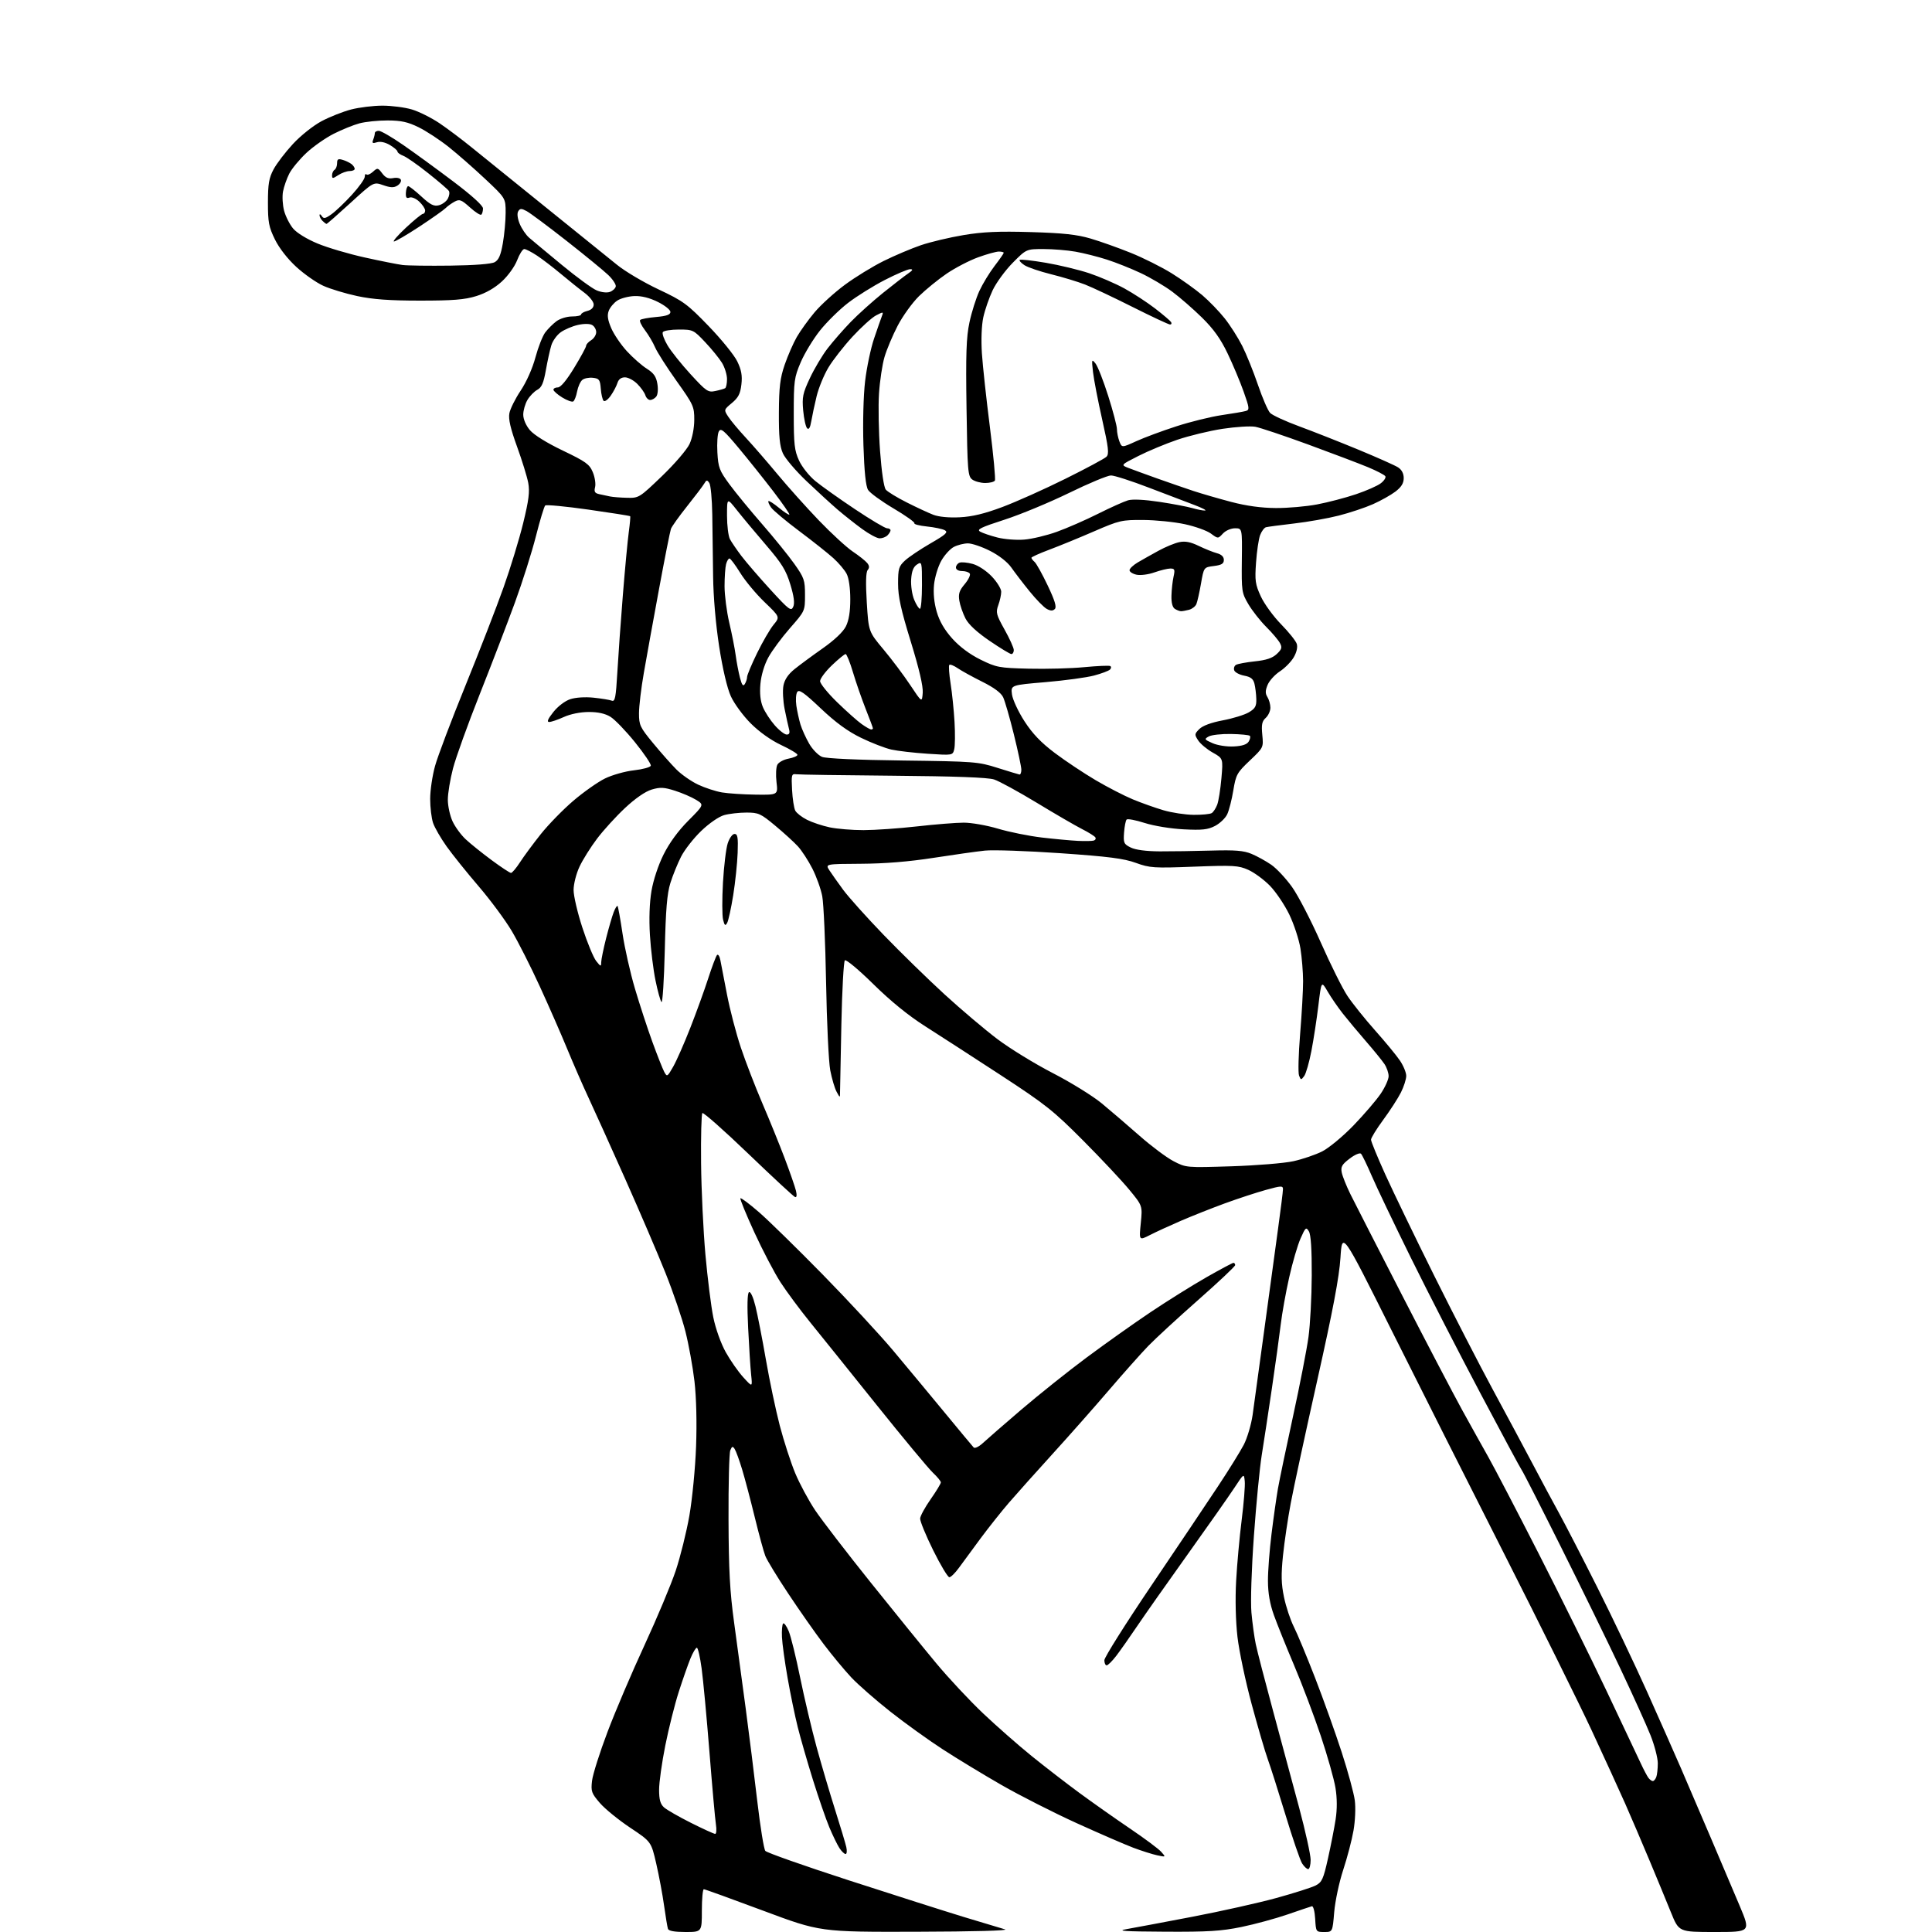 <?xml version="1.0" encoding="UTF-8" standalone="no"?>
<svg 
  version="1.1" 
  xmlns="http://www.w3.org/2000/svg" 
  xmlns:xlink="http://www.w3.org/1999/xlink" 
  xmlns:svg="http://www.w3.org/2000/svg"
  xmlns:rdf="http://www.w3.org/1999/02/22-rdf-syntax-ns#"
  xmlns:cc="http://creativecommons.org/ns#"
  xmlns:dc="http://purl.org/dc/elements/1.1/"
  viewBox="0 0 768 768"
  width="768"
  height="768"
>
<style>svg {background-color: white; }</style>"
<path stroke="none" fill="black" fill-rule="evenodd" d="M272.47,768.00C268.13,768.00 265.80,767.58 265.52,766.75C265.29,766.06 264.60,761.90 263.98,757.50C263.37,753.10 261.96,745.58 260.86,740.79C258.85,732.09 258.85,732.09 250.48,726.52C245.88,723.45 240.47,719.05 238.46,716.72C235.13,712.86 234.86,712.10 235.34,707.91C235.63,705.38 238.41,696.61 241.52,688.41C244.62,680.21 251.22,664.73 256.19,654.00C261.15,643.27 266.73,629.97 268.59,624.43C270.44,618.89 272.90,608.99 274.05,602.43C275.19,595.87 276.39,583.52 276.70,574.99C277.05,565.43 276.80,555.49 276.06,549.07C275.39,543.33 273.77,534.42 272.46,529.25C271.15,524.08 267.58,513.62 264.53,506.00C261.48,498.37 254.31,481.64 248.60,468.82C242.88,455.99 236.32,441.45 234.01,436.50C231.70,431.55 227.87,422.77 225.49,417.00C223.12,411.23 218.22,400.05 214.60,392.16C210.99,384.28 205.94,374.30 203.37,369.99C200.81,365.69 194.92,357.74 190.28,352.33C185.64,346.92 179.92,339.80 177.56,336.50C175.21,333.20 172.77,328.97 172.14,327.10C171.52,325.23 171.00,320.95 171.00,317.58C171.00,314.21 171.87,308.32 172.94,304.48C174.00,300.63 179.45,286.24 185.04,272.50C190.63,258.75 197.44,241.20 200.17,233.50C202.91,225.80 206.42,214.29 207.98,207.92C210.21,198.77 210.63,195.42 209.98,191.92C209.52,189.49 207.52,183.00 205.52,177.50C202.93,170.36 202.06,166.59 202.48,164.31C202.80,162.56 204.82,158.50 206.97,155.28C209.28,151.82 211.67,146.45 212.84,142.08C213.93,138.03 215.68,133.57 216.72,132.17C217.77,130.77 219.78,128.76 221.18,127.71C222.60,126.65 225.36,125.80 227.37,125.80C229.37,125.80 231.00,125.44 231.00,125.01C231.00,124.57 232.12,123.93 233.50,123.59C235.09,123.19 236.00,122.26 236.00,121.03C236.00,119.96 234.33,117.86 232.25,116.32C230.19,114.79 226.03,111.45 223.00,108.91C219.97,106.37 215.71,103.10 213.52,101.64C211.33,100.19 209.03,99.00 208.40,99.00C207.78,99.00 206.51,100.99 205.58,103.42C204.64,105.90 201.98,109.61 199.52,111.87C196.69,114.48 193.11,116.53 189.33,117.70C184.71,119.13 180.07,119.50 167.00,119.50C154.88,119.50 148.24,119.02 142.00,117.69C137.32,116.69 131.25,114.85 128.50,113.60C125.75,112.35 120.93,108.98 117.79,106.10C114.32,102.92 111.00,98.66 109.29,95.19C106.86,90.24 106.50,88.34 106.51,80.50C106.51,73.13 106.92,70.75 108.74,67.33C109.96,65.03 113.43,60.49 116.44,57.24C119.51,53.92 124.50,49.95 127.79,48.19C131.02,46.47 136.31,44.37 139.54,43.53C142.77,42.69 148.39,42.00 152.03,42.00C155.66,42.00 160.92,42.68 163.72,43.51C166.51,44.34 171.43,46.79 174.65,48.95C177.87,51.12 183.70,55.50 187.61,58.69C191.53,61.89 204.80,72.61 217.11,82.53C229.43,92.45 242.10,102.68 245.28,105.27C248.45,107.86 255.88,112.26 261.78,115.04C271.65,119.69 273.23,120.86 281.70,129.63C286.76,134.87 291.88,141.18 293.07,143.65C294.72,147.05 295.12,149.27 294.72,152.81C294.30,156.50 293.52,158.04 290.95,160.19C287.70,162.90 287.70,162.90 289.53,165.70C290.53,167.24 293.66,170.97 296.47,174.00C299.28,177.03 304.94,183.55 309.04,188.49C313.14,193.43 320.55,201.70 325.50,206.86C330.45,212.01 336.52,217.59 339.00,219.26C341.48,220.92 344.05,222.97 344.73,223.81C345.61,224.89 345.66,225.70 344.91,226.61C344.20,227.46 344.09,231.77 344.56,239.49C345.28,251.09 345.28,251.09 351.23,258.20C354.51,262.11 359.28,268.47 361.84,272.33C366.50,279.34 366.50,279.34 366.80,275.38C366.99,272.76 365.38,265.87 362.05,255.05C358.13,242.35 357.00,237.20 357.00,232.03C357.00,226.05 357.28,225.11 359.75,222.82C361.26,221.42 365.83,218.35 369.90,216.00C375.98,212.50 376.99,211.57 375.60,210.79C374.66,210.27 371.46,209.59 368.48,209.29C365.49,208.98 363.25,208.40 363.49,208.01C363.74,207.61 360.00,204.96 355.19,202.11C350.38,199.26 345.83,195.95 345.08,194.76C344.16,193.28 343.57,187.63 343.23,177.00C342.94,168.00 343.22,157.24 343.89,151.55C344.53,146.12 346.13,138.49 347.45,134.59C348.77,130.69 350.17,126.67 350.57,125.65C351.25,123.90 351.13,123.88 348.28,125.36C346.62,126.21 342.40,130.03 338.88,133.84C335.37,137.65 331.05,143.18 329.29,146.13C327.52,149.08 325.42,154.20 324.62,157.50C323.82,160.80 322.87,165.25 322.51,167.38C322.07,170.00 321.53,170.93 320.85,170.25C320.29,169.69 319.59,166.52 319.28,163.20C318.80,157.86 319.11,156.37 321.93,150.34C323.68,146.60 326.85,141.27 328.97,138.51C331.09,135.76 335.23,131.02 338.16,127.99C341.10,124.96 346.85,119.79 350.94,116.49C355.04,113.20 359.54,109.72 360.94,108.76C362.87,107.44 363.08,107.01 361.79,107.01C360.85,107.00 356.32,108.94 351.72,111.30C347.13,113.67 340.56,117.76 337.13,120.40C333.70,123.04 328.68,127.97 325.99,131.35C323.29,134.73 319.83,140.43 318.30,144.00C315.71,150.07 315.53,151.42 315.53,164.50C315.53,176.60 315.81,179.12 317.63,183.07C318.79,185.60 321.69,189.25 324.12,191.23C326.53,193.21 333.61,198.24 339.86,202.41C346.11,206.59 351.85,210.00 352.61,210.00C353.38,210.00 354.00,210.36 354.00,210.80C354.00,211.24 353.46,212.14 352.80,212.80C352.14,213.46 350.74,214.00 349.68,214.00C348.63,214.00 345.47,212.31 342.66,210.25C339.85,208.19 335.51,204.76 333.02,202.63C330.54,200.50 324.98,195.42 320.68,191.33C316.38,187.25 312.12,182.25 311.21,180.21C309.95,177.37 309.57,173.57 309.62,164.00C309.68,153.80 310.10,150.30 311.92,145.00C313.15,141.43 315.31,136.47 316.72,134.00C318.14,131.53 321.34,127.08 323.84,124.11C326.34,121.15 331.75,116.24 335.85,113.21C339.96,110.17 346.90,105.91 351.28,103.74C355.66,101.57 362.33,98.75 366.11,97.46C369.88,96.18 377.49,94.37 383.01,93.45C390.73,92.16 396.92,91.88 409.78,92.26C422.65,92.64 428.11,93.23 433.50,94.82C437.35,95.95 444.55,98.51 449.50,100.51C454.45,102.50 461.77,106.16 465.76,108.64C469.75,111.12 475.22,115.04 477.93,117.34C480.63,119.65 484.63,123.78 486.81,126.53C489.00,129.27 492.14,134.21 493.81,137.51C495.47,140.80 498.28,147.78 500.06,153.00C501.84,158.22 504.01,163.24 504.90,164.15C505.78,165.06 511.00,167.47 516.50,169.49C522.00,171.52 532.58,175.69 540.00,178.76C547.42,181.83 554.51,184.99 555.75,185.78C557.21,186.73 558.00,188.22 558.00,190.06C558.00,192.10 557.06,193.61 554.70,195.42C552.88,196.80 548.85,199.06 545.75,200.43C542.64,201.81 536.54,203.84 532.19,204.95C527.85,206.06 519.84,207.48 514.40,208.10C508.95,208.73 503.93,209.40 503.23,209.59C502.54,209.79 501.50,211.19 500.92,212.71C500.34,214.23 499.61,219.13 499.30,223.59C498.78,230.84 498.99,232.30 501.21,237.11C502.58,240.07 506.20,245.04 509.25,248.15C512.30,251.26 515.10,254.76 515.48,255.93C515.90,257.26 515.45,259.26 514.28,261.28C513.25,263.05 510.78,265.57 508.78,266.87C506.78,268.18 504.58,270.59 503.90,272.24C502.95,274.53 502.93,275.66 503.83,277.10C504.47,278.13 505.00,280.03 505.00,281.33C505.00,282.63 504.17,284.44 503.15,285.37C501.66,286.71 501.39,288.04 501.78,292.11C502.27,297.15 502.25,297.19 496.82,302.33C491.72,307.16 491.30,307.94 490.26,314.20C489.66,317.88 488.56,322.16 487.83,323.70C487.10,325.24 484.92,327.32 483.00,328.32C480.13,329.81 477.87,330.05 470.50,329.67C465.41,329.41 458.68,328.31 455.02,327.14C451.45,326.00 448.23,325.39 447.85,325.78C447.47,326.18 447.01,328.51 446.83,330.97C446.53,335.07 446.74,335.55 449.50,336.91C451.41,337.85 455.60,338.40 461.00,338.43C465.68,338.45 474.91,338.31 481.51,338.12C491.02,337.85 494.35,338.12 497.51,339.43C499.71,340.35 503.23,342.29 505.34,343.75C507.46,345.21 511.17,349.19 513.60,352.59C516.04,356.00 521.17,365.92 525.02,374.62C528.87,383.33 533.63,392.89 535.60,395.85C537.57,398.82 542.51,404.98 546.57,409.55C550.64,414.12 555.09,419.52 556.48,421.57C557.87,423.61 559.00,426.36 559.00,427.68C559.00,429.00 558.05,431.97 556.88,434.29C555.71,436.61 552.56,441.48 549.88,445.12C547.20,448.76 545.00,452.33 545.00,453.04C545.00,453.75 547.57,460.00 550.70,466.92C553.84,473.84 562.55,491.88 570.07,507.00C577.59,522.12 588.09,542.53 593.40,552.35C598.72,562.17 605.83,575.45 609.21,581.85C612.58,588.26 617.32,597.10 619.75,601.50C622.17,605.90 629.01,619.17 634.96,631.00C640.90,642.83 649.81,661.50 654.74,672.50C659.67,683.50 665.75,697.23 668.25,703.00C670.74,708.77 676.05,721.15 680.04,730.50C684.03,739.85 689.24,752.11 691.61,757.75C695.92,768.00 695.92,768.00 681.65,768.00C667.39,768.00 667.39,768.00 664.25,760.25C662.53,755.99 658.67,746.65 655.68,739.50C652.69,732.35 648.36,722.23 646.05,717.00C643.74,711.77 637.76,698.73 632.78,688.00C627.79,677.27 612.18,645.78 598.10,618.00C584.02,590.23 563.73,549.96 553.01,528.50C533.52,489.50 533.52,489.50 532.85,500.00C532.36,507.67 529.88,520.74 523.67,548.50C518.99,569.40 514.23,591.45 513.10,597.50C511.96,603.55 510.57,612.92 510.01,618.32C509.22,626.06 509.30,629.57 510.42,634.94C511.20,638.69 512.95,643.95 514.30,646.63C515.66,649.31 519.47,658.48 522.78,667.00C526.08,675.52 530.83,688.80 533.33,696.50C535.83,704.20 538.18,712.82 538.55,715.66C538.94,718.57 538.71,723.82 538.04,727.66C537.39,731.42 535.54,738.47 533.94,743.33C532.34,748.19 530.74,755.73 530.37,760.08C529.71,768.00 529.71,768.00 526.41,768.00C523.13,768.00 523.10,767.96 522.80,762.75C522.64,759.86 522.05,757.62 521.50,757.76C520.95,757.91 516.60,759.37 511.83,761.02C507.06,762.67 498.80,764.91 493.47,766.01C485.47,767.65 480.18,767.98 463.14,767.88C446.66,767.79 443.61,767.57 448.00,766.82C451.02,766.29 462.73,764.10 474.00,761.94C485.27,759.78 500.27,756.43 507.32,754.50C514.38,752.56 521.42,750.31 522.99,749.51C525.50,748.21 526.06,746.98 527.89,738.77C529.03,733.67 530.40,726.69 530.93,723.25C531.56,719.16 531.54,714.84 530.88,710.75C530.33,707.32 527.69,697.98 525.02,690.00C522.34,682.03 517.58,669.42 514.43,662.00C511.29,654.58 507.66,645.58 506.38,642.00C504.80,637.58 504.04,633.25 504.03,628.46C504.01,624.59 504.65,616.18 505.45,609.77C506.24,603.35 507.39,595.27 507.99,591.80C508.60,588.34 511.30,575.38 514.00,563.00C516.70,550.62 519.46,536.45 520.14,531.50C520.82,526.55 521.41,515.52 521.44,507.00C521.48,496.72 521.10,490.83 520.31,489.50C519.21,487.65 518.96,487.86 517.00,492.29C515.83,494.92 513.79,501.89 512.47,507.79C511.14,513.68 509.63,522.10 509.11,526.50C508.59,530.90 507.00,542.38 505.58,552.00C504.17,561.62 502.35,573.55 501.55,578.50C500.75,583.45 499.36,597.85 498.45,610.50C497.49,623.76 497.08,636.68 497.46,641.00C497.83,645.12 498.60,650.75 499.17,653.50C499.74,656.25 502.83,668.17 506.03,680.00C509.23,691.83 513.91,709.19 516.43,718.58C518.94,727.97 521.00,737.31 521.00,739.33C521.00,741.35 520.56,743.00 520.02,743.00C519.49,743.00 518.40,741.99 517.61,740.75C516.82,739.51 513.85,730.85 511.02,721.50C508.18,712.15 505.00,702.15 503.95,699.28C502.90,696.40 500.04,686.61 497.58,677.52C495.12,668.44 492.58,656.39 491.92,650.75C491.20,644.51 490.98,635.80 491.38,628.50C491.74,621.90 492.73,610.99 493.58,604.26C494.43,597.53 494.99,590.58 494.81,588.83C494.50,585.64 494.50,585.64 490.59,591.57C488.44,594.83 480.09,606.73 472.03,618.00C463.97,629.27 454.95,642.10 451.98,646.50C449.01,650.90 445.29,656.19 443.71,658.25C442.13,660.31 440.42,662.00 439.92,662.00C439.41,662.00 439.00,661.08 439.00,659.96C439.00,658.84 447.43,645.45 457.73,630.21C468.03,614.97 479.93,597.25 484.17,590.83C488.42,584.42 493.02,576.99 494.41,574.33C495.79,571.68 497.37,566.35 497.93,562.50C498.48,558.65 500.54,543.58 502.52,529.00C504.49,514.42 506.98,496.16 508.05,488.42C509.12,480.67 510.00,473.61 510.00,472.73C510.00,471.29 509.32,471.32 503.17,473.02C499.41,474.06 492.10,476.46 486.92,478.35C481.74,480.25 473.88,483.36 469.46,485.27C465.04,487.18 459.48,489.73 457.11,490.95C452.78,493.15 452.78,493.15 453.48,486.23C454.17,479.31 454.17,479.31 448.89,472.91C445.99,469.38 437.74,460.59 430.55,453.37C418.78,441.53 415.57,438.98 397.78,427.37C386.93,420.29 373.46,411.57 367.84,408.00C361.08,403.70 354.09,398.01 347.16,391.20C341.32,385.45 336.32,381.28 335.84,381.76C335.37,382.23 334.74,393.62 334.46,407.06C334.17,420.50 333.93,432.62 333.93,434.00C333.92,436.50 333.92,436.50 332.56,433.99C331.81,432.62 330.68,428.79 330.04,425.49C329.41,422.20 328.66,406.45 328.38,390.50C328.09,374.55 327.41,359.15 326.86,356.28C326.32,353.41 324.55,348.46 322.93,345.28C321.31,342.10 318.72,338.12 317.18,336.44C315.63,334.75 311.56,331.04 308.13,328.19C302.38,323.40 301.50,323.00 296.70,323.01C293.84,323.01 289.87,323.46 287.87,324.02C285.77,324.60 281.93,327.25 278.74,330.31C275.71,333.22 272.11,337.83 270.73,340.55C269.35,343.27 267.44,347.98 266.49,351.00C265.17,355.21 264.64,361.49 264.26,377.83C263.98,389.56 263.39,398.78 262.95,398.33C262.51,397.87 261.44,394.01 260.57,389.74C259.69,385.48 258.70,377.38 258.36,371.74C257.96,365.28 258.19,358.80 258.97,354.18C259.70,349.87 261.67,343.91 263.78,339.68C266.08,335.07 269.60,330.25 273.63,326.21C279.90,319.91 279.90,319.91 276.70,317.94C274.94,316.86 271.16,315.23 268.29,314.32C263.93,312.93 262.42,312.86 259.03,313.87C256.51,314.63 252.53,317.38 248.49,321.16C244.91,324.50 239.90,330.00 237.35,333.37C234.80,336.74 231.66,341.75 230.37,344.50C229.06,347.28 228.02,351.39 228.01,353.77C228.00,356.12 229.58,362.87 231.51,368.77C233.43,374.67 235.90,380.62 236.98,382.00C238.80,384.30 238.96,384.34 238.99,382.50C239.01,381.40 239.89,377.12 240.93,373.00C241.98,368.88 243.33,364.20 243.95,362.61C244.56,361.02 245.25,359.91 245.48,360.14C245.71,360.38 246.60,365.30 247.46,371.09C248.32,376.89 250.55,386.77 252.42,393.06C254.28,399.35 257.40,408.87 259.34,414.20C261.29,419.54 263.40,424.88 264.04,426.08C265.16,428.16 265.29,428.08 267.62,423.99C268.95,421.65 272.00,414.73 274.39,408.62C276.79,402.50 279.99,393.68 281.50,389.00C283.01,384.32 284.60,380.12 285.02,379.65C285.45,379.18 286.05,380.08 286.35,381.65C286.66,383.22 287.85,389.39 289.00,395.37C290.15,401.34 292.62,410.81 294.49,416.40C296.36,422.00 300.21,431.96 303.03,438.54C305.86,445.12 309.87,455.00 311.95,460.50C314.03,466.00 316.03,471.78 316.41,473.35C316.83,475.14 316.70,476.07 316.06,475.85C315.49,475.66 307.13,467.91 297.47,458.63C287.81,449.35 279.59,442.08 279.20,442.47C278.82,442.86 278.58,451.81 278.69,462.34C278.79,472.88 279.57,489.23 280.41,498.67C281.26,508.12 282.67,519.37 283.55,523.67C284.47,528.19 286.56,534.03 288.49,537.50C290.33,540.80 293.47,545.30 295.48,547.50C299.12,551.50 299.12,551.50 298.59,546.50C298.30,543.75 297.76,535.38 297.40,527.89C296.96,519.00 297.08,514.07 297.74,513.66C298.35,513.29 299.40,515.58 300.31,519.26C301.16,522.69 303.03,532.25 304.46,540.50C305.89,548.75 308.37,560.53 309.97,566.69C311.58,572.84 314.34,581.35 316.10,585.59C317.87,589.83 321.45,596.49 324.07,600.40C326.69,604.30 336.58,617.17 346.06,629.00C355.54,640.83 367.28,655.30 372.16,661.16C377.04,667.03 385.41,675.98 390.76,681.06C396.12,686.13 404.77,693.74 410.00,697.97C415.23,702.20 423.77,708.81 429.00,712.65C434.23,716.50 443.26,722.86 449.07,726.80C454.89,730.73 460.52,734.92 461.57,736.10C463.50,738.25 463.50,738.25 460.00,737.51C458.07,737.10 453.80,735.74 450.50,734.50C447.20,733.25 437.04,728.84 427.92,724.70C418.80,720.55 405.39,713.74 398.12,709.57C390.85,705.39 380.33,699.01 374.75,695.38C369.16,691.76 359.82,685.04 353.99,680.45C348.15,675.85 341.14,669.71 338.40,666.80C335.66,663.88 330.70,657.90 327.38,653.50C324.05,649.10 317.74,640.10 313.36,633.50C308.97,626.90 304.86,620.15 304.22,618.50C303.58,616.85 301.69,609.93 300.03,603.13C298.37,596.32 296.11,587.77 295.01,584.13C293.91,580.48 292.58,576.84 292.06,576.03C291.26,574.79 290.98,574.87 290.30,576.53C289.86,577.61 289.54,589.98 289.60,604.00C289.67,624.07 290.14,632.80 291.82,645.00C292.99,653.52 295.05,668.83 296.41,679.00C297.77,689.17 299.84,705.83 301.03,716.00C302.22,726.17 303.65,735.07 304.23,735.76C304.80,736.46 319.72,741.72 337.38,747.45C355.05,753.18 375.57,759.72 383.00,761.99C390.43,764.25 397.85,766.48 399.50,766.95C401.29,767.45 387.02,767.84 364.27,767.90C326.04,768.00 326.04,768.00 303.30,759.50C290.79,754.83 280.21,751.00 279.78,751.00C279.35,751.00 279.00,754.83 279.00,759.50C279.00,768.00 279.00,768.00 272.47,768.00zM336.13,737.00C335.64,737.00 334.54,735.94 333.69,734.65C332.85,733.36 331.04,729.65 329.68,726.40C328.32,723.16 325.38,714.65 323.15,707.50C320.92,700.35 318.20,690.90 317.10,686.50C316.00,682.10 314.19,673.33 313.08,667.00C311.96,660.67 310.96,653.37 310.84,650.77C310.72,648.17 310.93,645.74 311.30,645.37C311.67,645.00 312.67,646.36 313.52,648.40C314.38,650.44 316.42,658.73 318.06,666.81C319.71,674.89 322.66,687.35 324.61,694.50C326.57,701.65 329.89,712.90 331.99,719.50C334.08,726.10 336.08,732.74 336.42,734.25C336.76,735.76 336.63,737.00 336.13,737.00zM284.29,729.00C284.78,729.00 284.91,727.31 284.59,725.25C284.27,723.19 283.11,710.25 282.02,696.50C280.93,682.75 279.53,667.79 278.91,663.25C278.30,658.71 277.44,655.00 277.01,655.00C276.57,655.00 275.43,656.91 274.47,659.25C273.51,661.59 271.42,667.55 269.83,672.50C268.24,677.45 265.82,687.05 264.47,693.84C263.11,700.63 262.00,708.55 262.00,711.44C262.00,715.37 262.49,717.13 263.94,718.45C265.01,719.41 269.82,722.18 274.65,724.60C279.47,727.02 283.81,729.00 284.29,729.00zM657.02,708.00C657.44,708.00 658.06,707.29 658.39,706.42C658.73,705.55 659.00,703.08 659.00,700.94C659.00,698.80 657.69,693.78 656.10,689.78C654.50,685.77 649.09,673.80 644.07,663.18C639.06,652.55 628.39,630.73 620.37,614.68C612.35,598.63 605.43,585.05 604.98,584.50C604.54,583.95 597.15,570.23 588.56,554.00C579.97,537.77 567.50,513.48 560.85,500.00C554.20,486.52 547.21,471.90 545.32,467.50C543.42,463.10 541.49,459.11 541.02,458.63C540.54,458.15 538.55,459.00 536.50,460.57C533.43,462.91 532.91,463.82 533.37,466.12C533.68,467.63 535.22,471.48 536.80,474.68C538.38,477.88 547.66,496.02 557.42,515.00C567.18,533.98 577.90,554.45 581.23,560.50C584.56,566.55 589.25,574.96 591.64,579.20C594.03,583.43 602.99,600.61 611.55,617.39C620.11,634.16 632.30,658.82 638.64,672.19C644.98,685.56 651.11,698.52 652.25,701.00C653.40,703.48 654.77,706.06 655.29,706.75C655.82,707.44 656.59,708.00 657.02,708.00zM377.39,626.98C376.77,626.99 373.88,622.16 370.95,616.25C368.03,610.34 365.69,604.65 365.77,603.62C365.84,602.58 367.72,599.14 369.95,595.96C372.18,592.78 374.00,589.78 374.00,589.28C374.00,588.78 372.58,587.05 370.86,585.44C369.13,583.82 359.06,571.70 348.48,558.50C337.90,545.30 325.97,530.45 321.95,525.50C317.94,520.55 312.68,513.45 310.27,509.73C307.85,506.01 303.18,497.08 299.87,489.88C296.57,482.69 294.07,476.59 294.33,476.34C294.59,476.08 297.88,478.54 301.65,481.81C305.42,485.07 316.83,496.24 327.01,506.62C337.19,517.01 349.85,530.67 355.15,537.00C360.45,543.33 369.60,554.35 375.50,561.50C381.39,568.65 386.59,574.90 387.04,575.38C387.50,575.87 389.10,575.12 390.68,573.66C392.23,572.22 399.12,566.23 406.00,560.34C412.88,554.46 424.55,545.14 431.94,539.64C439.34,534.14 450.81,526.00 457.44,521.56C464.07,517.12 474.03,510.90 479.56,507.74C485.10,504.59 489.94,502.00 490.31,502.00C490.69,502.00 491.00,502.41 491.00,502.90C491.00,503.40 484.36,509.65 476.25,516.80C468.14,523.95 459.18,532.21 456.34,535.15C453.51,538.09 446.53,545.94 440.84,552.58C435.15,559.23 425.10,570.61 418.50,577.86C411.90,585.12 404.08,593.86 401.13,597.28C398.17,600.70 393.09,607.10 389.82,611.50C386.55,615.90 382.67,621.18 381.19,623.23C379.71,625.28 378.00,626.96 377.39,626.98zM489.50,463.62C499.40,463.30 510.48,462.40 514.13,461.60C517.78,460.80 522.95,459.04 525.63,457.68C528.32,456.30 533.88,451.69 538.07,447.35C542.23,443.03 547.07,437.39 548.82,434.82C550.57,432.25 552.00,429.08 552.00,427.79C552.00,426.50 551.25,424.33 550.34,422.97C549.43,421.61 546.15,417.57 543.05,414.00C539.95,410.43 535.82,405.48 533.86,403.00C531.90,400.52 529.17,396.56 527.78,394.18C525.26,389.87 525.26,389.87 524.08,399.68C523.43,405.08 522.18,413.21 521.31,417.74C520.44,422.28 519.15,426.78 518.44,427.74C517.21,429.40 517.10,429.39 516.39,427.55C515.97,426.48 516.17,419.06 516.82,411.05C517.48,403.05 518.01,393.57 518.00,390.00C517.99,386.43 517.51,380.57 516.94,377.00C516.36,373.43 514.36,367.35 512.50,363.50C510.63,359.65 507.17,354.52 504.80,352.09C502.44,349.67 498.56,346.83 496.20,345.77C492.29,344.03 490.32,343.92 474.70,344.51C458.63,345.13 457.11,345.03 451.50,343.00C446.71,341.26 440.66,340.49 421.50,339.16C408.30,338.25 394.80,337.78 391.50,338.13C388.20,338.48 378.98,339.78 371.00,341.02C361.36,342.52 351.73,343.31 342.28,343.36C328.06,343.44 328.06,343.44 329.70,345.97C330.60,347.36 333.07,350.85 335.18,353.72C337.30,356.60 344.53,364.66 351.26,371.64C357.99,378.61 368.90,389.26 375.50,395.30C382.10,401.34 391.55,409.34 396.50,413.07C401.45,416.81 411.35,422.88 418.50,426.57C425.65,430.25 434.43,435.68 438.00,438.64C441.57,441.59 448.32,447.38 453.00,451.50C457.68,455.62 463.75,460.16 466.50,461.59C471.49,464.18 471.55,464.18 489.50,463.62zM289.06,366.86C288.32,368.18 288.03,367.95 287.44,365.60C287.04,364.02 287.02,357.39 287.39,350.86C287.76,344.33 288.61,337.30 289.28,335.24C289.97,333.13 291.16,331.50 292.00,331.50C293.22,331.50 293.45,332.89 293.23,339.00C293.08,343.12 292.29,350.72 291.46,355.88C290.63,361.04 289.55,365.98 289.06,366.86zM203.13,347.00C203.59,347.00 205.21,345.09 206.72,342.75C208.23,340.41 211.95,335.38 214.98,331.57C218.02,327.76 223.83,321.80 227.91,318.32C231.98,314.84 237.65,310.85 240.51,309.45C243.36,308.06 248.54,306.59 252.02,306.21C255.49,305.82 258.50,305.00 258.70,304.39C258.91,303.79 256.08,299.59 252.43,295.07C248.78,290.55 244.38,285.98 242.65,284.93C240.54,283.64 237.69,283.01 234.00,283.03C230.69,283.04 226.76,283.83 224.14,285.02C221.74,286.11 219.12,287.00 218.31,287.00C217.28,287.00 217.79,285.79 219.95,283.07C221.76,280.78 224.58,278.63 226.68,277.94C228.83,277.23 232.60,276.99 235.98,277.34C239.11,277.67 242.35,278.20 243.19,278.52C244.49,279.02 244.82,277.31 245.40,267.30C245.77,260.81 246.76,246.95 247.60,236.50C248.44,226.05 249.50,214.80 249.95,211.50C250.40,208.20 250.65,205.36 250.50,205.20C250.35,205.03 242.86,203.85 233.86,202.57C224.86,201.29 217.15,200.56 216.73,200.94C216.30,201.33 214.65,206.79 213.06,213.07C211.47,219.36 207.71,231.25 204.70,239.50C201.68,247.75 195.38,264.18 190.69,276.00C186.00,287.82 181.22,301.07 180.08,305.44C178.94,309.80 178.01,315.43 178.02,317.94C178.03,320.45 178.88,324.30 179.90,326.50C180.92,328.70 183.27,331.92 185.13,333.64C186.98,335.37 191.60,339.09 195.39,341.89C199.18,344.70 202.67,347.00 203.13,347.00zM434.74,334.15C435.43,333.95 435.73,333.38 435.42,332.88C435.11,332.37 432.74,330.89 430.14,329.57C427.55,328.26 419.44,323.55 412.13,319.11C404.81,314.68 397.18,310.51 395.16,309.85C392.68,309.05 379.75,308.57 355.00,308.36C334.93,308.20 317.60,307.94 316.51,307.78C314.66,307.52 314.54,307.98 314.86,314.00C315.05,317.57 315.62,321.29 316.14,322.25C316.65,323.21 318.74,324.84 320.78,325.87C322.83,326.91 326.88,328.26 329.80,328.88C332.71,329.49 338.79,330.00 343.30,329.99C347.81,329.98 357.35,329.32 364.50,328.51C371.65,327.70 380.01,327.03 383.07,327.02C386.14,327.01 392.28,328.09 396.71,329.41C401.15,330.74 408.99,332.32 414.14,332.93C419.29,333.53 425.75,334.13 428.50,334.26C431.25,334.39 434.06,334.34 434.74,334.15zM474.50,323.91C477.80,323.94 481.03,323.63 481.69,323.21C482.34,322.80 483.32,321.30 483.86,319.88C484.40,318.46 485.15,313.74 485.53,309.39C486.22,301.49 486.22,301.49 482.08,299.16C479.80,297.88 477.21,295.72 476.31,294.35C474.78,292.01 474.81,291.75 476.76,289.80C478.08,288.48 481.48,287.22 486.09,286.35C490.09,285.60 494.74,284.16 496.43,283.16C498.97,281.65 499.48,280.74 499.40,277.84C499.35,275.91 499.01,273.19 498.66,271.78C498.18,269.86 497.17,269.07 494.61,268.59C492.73,268.23 490.94,267.30 490.64,266.50C490.34,265.71 490.63,264.73 491.29,264.31C491.96,263.90 495.34,263.27 498.80,262.90C503.35,262.43 505.78,261.62 507.52,259.99C509.54,258.09 509.74,257.39 508.79,255.62C508.17,254.46 505.71,251.55 503.32,249.17C500.93,246.78 497.75,242.72 496.24,240.16C493.61,235.69 493.51,234.98 493.65,222.75C493.80,210.00 493.80,210.00 490.94,210.00C489.32,210.00 487.23,210.91 486.13,212.09C484.18,214.19 484.18,214.19 481.34,212.09C479.78,210.94 475.12,209.27 471.00,208.38C466.88,207.49 459.45,206.73 454.50,206.70C445.95,206.64 444.97,206.86 435.00,211.18C429.23,213.69 421.24,216.96 417.25,218.46C413.26,219.95 410.00,221.42 410.00,221.73C410.00,222.03 410.58,222.78 411.28,223.39C411.98,224.00 414.32,228.21 416.48,232.75C419.32,238.72 420.10,241.30 419.31,242.09C418.52,242.88 417.64,242.88 416.12,242.06C414.97,241.45 411.88,238.29 409.26,235.05C406.64,231.82 403.38,227.55 402.00,225.58C400.49,223.42 397.15,220.81 393.59,219.00C390.34,217.35 386.38,216.00 384.79,216.00C383.20,216.00 380.68,216.63 379.19,217.40C377.70,218.17 375.44,220.66 374.17,222.92C372.89,225.18 371.61,229.42 371.30,232.34C370.95,235.79 371.32,239.60 372.37,243.21C373.47,247.00 375.45,250.39 378.56,253.86C381.49,257.11 385.52,260.12 389.79,262.22C396.08,265.32 397.15,265.52 408.98,265.81C415.86,265.98 425.77,265.71 431.00,265.21C436.23,264.71 440.88,264.51 441.34,264.76C441.80,265.02 441.75,265.65 441.24,266.16C440.72,266.68 437.87,267.75 434.90,268.54C431.93,269.33 423.26,270.51 415.64,271.16C401.78,272.33 401.78,272.33 402.28,276.07C402.56,278.13 404.79,282.92 407.24,286.71C410.46,291.69 413.82,295.19 419.34,299.35C423.55,302.52 430.85,307.37 435.56,310.15C440.27,312.92 446.91,316.35 450.32,317.76C453.72,319.17 459.20,321.12 462.50,322.09C465.80,323.06 471.20,323.88 474.50,323.91zM300.39,315.88C309.28,316.00 309.28,316.00 308.67,310.87C308.34,308.05 308.49,304.96 309.01,303.99C309.52,303.02 311.53,301.93 313.47,301.57C315.41,301.21 317.00,300.52 317.00,300.05C317.00,299.58 314.06,297.81 310.48,296.14C306.46,294.25 301.83,290.96 298.43,287.56C295.39,284.52 291.83,279.67 290.52,276.77C289.05,273.52 287.27,265.95 285.88,257.00C284.51,248.13 283.57,237.25 283.47,229.00C283.38,221.57 283.23,210.55 283.14,204.50C283.05,198.45 282.52,192.82 281.97,192.00C281.09,190.69 280.83,190.73 279.93,192.26C279.36,193.22 276.29,197.27 273.11,201.26C269.94,205.24 267.05,209.28 266.71,210.23C266.36,211.19 264.22,221.99 261.96,234.23C259.69,246.48 256.98,261.45 255.93,267.50C254.87,273.55 254.01,280.77 254.01,283.56C254.00,288.23 254.43,289.13 259.63,295.43C262.72,299.18 266.90,303.90 268.92,305.92C270.93,307.93 274.81,310.63 277.53,311.91C280.25,313.19 284.51,314.58 286.99,315.00C289.47,315.42 295.50,315.82 300.39,315.88zM405.25,307.88C405.66,307.95 406.00,307.09 406.00,305.98C406.00,304.87 404.66,298.54 403.02,291.90C401.38,285.27 399.46,278.64 398.77,277.17C397.93,275.40 395.12,273.32 390.46,271.00C386.59,269.07 382.18,266.65 380.68,265.61C379.17,264.58 377.68,263.99 377.37,264.30C377.05,264.61 377.28,267.94 377.87,271.68C378.47,275.43 379.17,282.31 379.44,286.96C379.71,291.62 379.66,296.52 379.32,297.86C378.71,300.28 378.69,300.28 368.80,299.63C363.34,299.27 356.83,298.52 354.31,297.96C351.80,297.39 346.36,295.29 342.23,293.27C336.97,290.71 332.20,287.22 326.28,281.62C319.62,275.31 317.65,273.94 316.91,275.07C316.40,275.86 316.24,278.30 316.56,280.50C316.88,282.70 317.62,286.07 318.20,288.00C318.79,289.93 320.35,293.36 321.67,295.64C322.98,297.92 325.29,300.27 326.78,300.87C328.44,301.53 341.04,302.10 359.00,302.32C387.26,302.68 388.84,302.80 396.50,305.23C400.90,306.62 404.84,307.81 405.25,307.88zM490.40,296.73C493.74,296.57 495.63,295.96 496.36,294.80C496.95,293.86 497.16,292.83 496.83,292.50C496.50,292.17 493.13,291.84 489.34,291.77C485.55,291.70 481.56,292.15 480.48,292.76C478.63,293.80 478.74,293.98 482.00,295.42C483.97,296.29 487.64,296.87 490.40,296.73zM312.72,292.00C313.80,292.00 314.06,291.36 313.63,289.75C313.30,288.51 312.52,284.93 311.89,281.80C311.27,278.66 311.06,274.51 311.42,272.57C311.87,270.18 313.28,268.07 315.79,266.03C317.83,264.38 322.88,260.65 327.00,257.76C331.71,254.45 335.15,251.19 336.25,249.00C337.43,246.63 338.00,243.15 338.00,238.20C338.00,233.81 337.43,229.79 336.56,228.13C335.78,226.60 333.38,223.77 331.23,221.83C329.09,219.90 322.99,215.06 317.67,211.08C312.35,207.10 307.34,202.89 306.52,201.73C305.71,200.57 305.24,199.43 305.47,199.20C305.71,198.96 307.58,200.16 309.64,201.86C311.70,203.56 313.56,204.77 313.78,204.56C313.99,204.34 311.12,200.19 307.41,195.33C303.69,190.48 297.52,182.74 293.68,178.14C287.77,171.05 286.56,170.03 285.75,171.49C285.22,172.43 284.96,176.20 285.17,179.85C285.51,185.86 285.97,187.08 289.96,192.50C292.39,195.80 298.23,202.92 302.94,208.32C307.65,213.72 313.41,220.83 315.75,224.13C319.68,229.68 320.00,230.61 320.00,236.51C320.00,242.87 319.99,242.90 314.03,249.69C310.75,253.44 306.88,258.67 305.43,261.32C303.84,264.24 302.59,268.39 302.28,271.82C301.94,275.64 302.26,278.68 303.26,281.08C304.08,283.04 306.20,286.30 307.98,288.32C309.75,290.35 311.89,292.00 312.72,292.00zM346.25,289.97C346.66,289.99 347.00,289.79 347.00,289.53C347.00,289.27 345.70,285.78 344.11,281.78C342.53,277.77 340.26,271.24 339.07,267.25C337.89,263.26 336.56,260.00 336.14,260.00C335.71,260.00 333.25,262.02 330.68,264.48C328.11,266.95 326.00,269.77 326.00,270.76C326.00,271.75 329.04,275.51 332.75,279.12C336.46,282.73 340.85,286.64 342.50,287.81C344.15,288.98 345.84,289.95 346.25,289.97zM296.07,271.92C296.56,271.14 296.98,269.87 296.98,269.11C296.99,268.34 298.78,264.07 300.96,259.61C303.14,255.15 306.08,250.09 307.49,248.37C310.07,245.25 310.07,245.25 303.95,239.37C300.58,236.14 296.22,230.91 294.27,227.75C292.32,224.59 290.38,222.00 289.97,222.00C289.57,222.00 288.96,223.01 288.63,224.25C288.30,225.49 288.02,229.43 288.02,233.00C288.02,236.57 288.86,243.10 289.89,247.50C290.93,251.90 292.08,257.75 292.45,260.50C292.82,263.25 293.59,267.26 294.15,269.42C294.91,272.33 295.40,272.98 296.07,271.92zM402.04,260.00C401.51,260.00 397.62,257.64 393.38,254.75C388.33,251.30 385.03,248.25 383.79,245.85C382.76,243.84 381.66,240.67 381.35,238.79C380.91,236.07 381.34,234.75 383.47,232.22C384.94,230.47 385.86,228.58 385.51,228.02C385.17,227.46 383.78,227.00 382.44,227.00C381.02,227.00 380.00,226.42 380.00,225.61C380.00,224.84 380.64,223.97 381.43,223.67C382.21,223.37 384.57,223.59 386.68,224.17C388.89,224.78 392.08,226.88 394.25,229.15C396.31,231.32 398.00,234.05 398.00,235.22C398.00,236.40 397.48,238.80 396.84,240.55C395.79,243.46 396.02,244.34 399.34,250.29C401.35,253.88 403.00,257.54 403.00,258.41C403.00,259.29 402.57,260.00 402.04,260.00zM315.32,241.21C315.96,239.77 315.62,237.10 314.17,232.32C312.45,226.67 310.80,223.99 304.51,216.67C300.34,211.82 295.14,205.59 292.96,202.83C289.00,197.82 289.00,197.82 289.00,204.98C289.00,208.91 289.52,213.11 290.16,214.32C290.80,215.52 292.85,218.53 294.72,221.00C296.60,223.47 301.79,229.50 306.26,234.39C313.66,242.47 314.48,243.09 315.32,241.21zM469.50,242.97C468.95,242.97 467.84,242.55 467.03,242.04C466.07,241.43 465.60,239.60 465.67,236.80C465.73,234.44 466.11,231.04 466.50,229.25C467.13,226.43 466.96,226.00 465.24,226.00C464.15,226.00 461.30,226.69 458.91,227.53C456.49,228.39 453.34,228.79 451.78,228.45C450.25,228.12 449.00,227.31 449.01,226.67C449.01,226.03 450.47,224.64 452.26,223.58C454.04,222.53 457.75,220.44 460.50,218.94C463.25,217.43 466.97,215.89 468.76,215.52C471.13,215.02 473.25,215.43 476.50,217.00C478.96,218.19 482.22,219.50 483.74,219.91C485.54,220.39 486.50,221.31 486.50,222.57C486.50,224.07 485.61,224.61 482.52,225.00C478.54,225.50 478.54,225.50 477.41,232.00C476.79,235.57 475.96,239.24 475.57,240.15C475.18,241.06 473.88,242.07 472.68,242.39C471.48,242.71 470.05,242.97 469.50,242.97zM365.70,242.00C366.14,241.99 366.50,237.74 366.50,232.54C366.50,223.31 366.45,223.12 364.50,224.41C363.09,225.34 362.41,227.06 362.20,230.27C362.03,232.77 362.57,236.44 363.40,238.41C364.22,240.38 365.26,242.00 365.70,242.00zM407.11,214.50C410.19,214.26 416.04,212.87 420.11,211.40C424.17,209.94 431.55,206.72 436.50,204.23C441.45,201.75 446.81,199.35 448.41,198.88C450.22,198.36 454.96,198.60 460.91,199.50C466.19,200.30 472.07,201.42 473.99,201.98C475.91,202.54 478.16,202.98 478.99,202.95C479.82,202.92 478.02,201.96 475.00,200.82C471.98,199.68 463.78,196.56 456.78,193.88C449.79,191.19 442.97,189.00 441.63,189.00C440.29,189.00 432.80,192.12 424.99,195.94C417.17,199.75 405.61,204.55 399.29,206.59C389.81,209.65 388.12,210.49 389.65,211.35C390.67,211.92 393.75,212.97 396.50,213.67C399.25,214.37 404.02,214.75 407.11,214.50zM381.50,205.63C386.50,205.38 391.35,204.21 398.50,201.53C404.00,199.47 415.25,194.43 423.50,190.33C431.75,186.24 439.10,182.29 439.83,181.57C440.94,180.48 440.66,178.00 438.14,166.80C436.47,159.39 434.83,150.90 434.49,147.92C433.91,142.82 433.97,142.62 435.48,144.50C436.36,145.60 438.64,151.41 440.54,157.42C442.44,163.42 444.00,169.35 444.00,170.60C444.00,171.85 444.44,174.02 444.97,175.43C445.95,178.00 445.95,178.00 451.72,175.37C454.90,173.92 462.06,171.26 467.64,169.46C473.21,167.65 481.31,165.66 485.64,165.02C489.96,164.39 494.27,163.66 495.21,163.38C496.77,162.93 496.70,162.27 494.37,155.70C492.97,151.74 490.10,144.90 487.99,140.50C485.21,134.69 482.43,130.80 477.83,126.27C474.35,122.85 469.02,118.21 466.00,115.96C462.98,113.71 457.35,110.39 453.50,108.57C449.65,106.76 443.57,104.33 440.00,103.19C436.43,102.04 430.83,100.63 427.57,100.05C424.30,99.47 418.57,99.00 414.82,99.00C408.00,99.00 408.00,99.00 402.60,104.44C399.63,107.44 396.03,112.36 394.60,115.37C393.18,118.39 391.50,123.25 390.87,126.17C390.19,129.33 389.97,135.13 390.32,140.49C390.65,145.45 392.08,158.63 393.50,169.79C394.91,180.94 395.80,190.51 395.48,191.04C395.15,191.57 393.42,192.00 391.63,192.00C389.84,192.00 387.53,191.38 386.49,190.62C384.74,189.33 384.57,187.31 384.21,162.37C383.89,140.72 384.11,134.08 385.37,128.17C386.22,124.14 388.00,118.52 389.31,115.67C390.62,112.83 393.34,108.36 395.35,105.74C397.36,103.12 399.00,100.76 399.00,100.49C399.00,100.22 398.12,100.00 397.05,100.00C395.97,100.00 392.26,101.03 388.80,102.29C385.33,103.55 379.73,106.46 376.34,108.76C372.96,111.06 368.00,115.10 365.32,117.72C362.65,120.35 358.83,125.65 356.83,129.50C354.83,133.35 352.48,138.93 351.61,141.90C350.73,144.87 349.75,151.39 349.42,156.40C349.09,161.40 349.28,171.71 349.84,179.31C350.44,187.55 351.36,193.73 352.12,194.64C352.82,195.48 356.56,197.77 360.44,199.72C364.32,201.68 369.07,203.89 371.00,204.63C373.16,205.46 377.19,205.85 381.50,205.63zM507.16,201.95C511.93,201.98 519.35,201.33 523.65,200.50C527.96,199.68 534.86,197.87 538.99,196.48C543.12,195.09 547.58,193.13 548.89,192.11C550.21,191.10 551.02,189.84 550.69,189.31C550.36,188.77 547.26,187.16 543.80,185.72C540.33,184.28 529.62,180.22 520.00,176.69C510.38,173.17 500.93,170.00 499.00,169.65C497.07,169.30 491.23,169.67 486.00,170.46C480.77,171.26 472.68,173.22 468.00,174.81C463.32,176.41 456.35,179.31 452.50,181.27C445.50,184.82 445.50,184.82 448.50,185.99C450.15,186.63 455.32,188.52 460.00,190.19C464.68,191.85 471.20,194.11 474.50,195.20C477.80,196.28 484.55,198.24 489.50,199.54C495.49,201.11 501.40,201.92 507.16,201.95zM249.27,197.88C253.96,198.00 254.20,197.85 263.15,189.25C268.17,184.43 273.08,178.71 274.10,176.50C275.19,174.15 275.97,170.20 275.98,166.93C276.00,161.61 275.67,160.90 268.93,151.43C265.04,145.97 261.20,139.95 260.40,138.05C259.59,136.16 257.78,133.09 256.37,131.24C254.95,129.38 254.10,127.56 254.48,127.19C254.85,126.82 257.71,126.28 260.83,126.01C264.98,125.64 266.50,125.10 266.50,124.00C266.50,123.17 264.25,121.38 261.50,120.02C258.20,118.38 255.03,117.59 252.19,117.69C249.82,117.78 246.76,118.58 245.39,119.48C244.03,120.37 242.49,122.20 241.99,123.54C241.30,125.33 241.57,127.16 242.98,130.46C244.04,132.92 246.84,137.04 249.20,139.61C251.57,142.18 255.12,145.31 257.11,146.56C259.89,148.32 260.85,149.70 261.32,152.61C261.68,154.79 261.48,156.93 260.84,157.69C260.25,158.41 259.17,159.00 258.44,159.00C257.72,159.00 256.86,158.15 256.53,157.10C256.20,156.06 254.76,154.03 253.33,152.60C251.90,151.17 249.69,150.00 248.43,150.00C246.92,150.00 245.89,150.77 245.44,152.25C245.05,153.49 243.84,155.77 242.75,157.33C241.65,158.88 240.39,159.78 239.94,159.33C239.50,158.87 238.99,156.70 238.82,154.50C238.54,150.95 238.18,150.46 235.69,150.18C234.14,150.00 232.24,150.38 231.47,151.03C230.69,151.67 229.77,153.74 229.41,155.61C229.06,157.49 228.37,159.27 227.87,159.58C227.37,159.89 225.40,159.17 223.48,157.99C221.57,156.81 220.00,155.42 220.00,154.92C220.00,154.41 220.79,154.00 221.75,154.00C222.87,154.00 225.23,151.16 228.25,146.20C230.86,141.92 233.00,137.97 233.00,137.44C233.00,136.91 233.90,135.92 235.00,135.23C236.10,134.55 237.00,133.11 237.00,132.04C237.00,130.97 236.27,129.69 235.37,129.19C234.39,128.64 232.13,128.63 229.72,129.17C227.51,129.67 224.45,130.97 222.92,132.06C221.39,133.14 219.70,135.49 219.16,137.27C218.61,139.05 217.64,143.48 216.99,147.13C216.08,152.27 215.32,154.03 213.58,154.96C212.35,155.62 210.59,157.43 209.67,158.98C208.75,160.54 208.00,163.17 208.00,164.83C208.00,166.63 209.06,169.11 210.63,170.97C212.23,172.87 217.35,176.06 223.70,179.10C232.86,183.48 234.33,184.54 235.64,187.69C236.47,189.67 236.88,192.34 236.56,193.62C236.09,195.48 236.44,196.05 238.24,196.44C239.48,196.70 241.40,197.11 242.50,197.35C243.60,197.58 246.65,197.82 249.27,197.88zM284.38,155.43C286.10,155.07 287.84,154.57 288.25,154.32C288.66,154.08 289.00,152.45 289.00,150.69C288.99,148.94 288.10,146.04 287.02,144.26C285.93,142.47 282.91,138.76 280.31,136.01C275.71,131.13 275.44,131.00 269.85,131.00C266.70,131.00 263.83,131.46 263.48,132.03C263.13,132.60 263.97,134.96 265.35,137.28C266.72,139.60 270.87,144.79 274.55,148.80C280.79,155.60 281.47,156.06 284.38,155.43zM465.11,129.00C464.55,129.00 457.89,125.88 450.30,122.07C442.71,118.25 434.17,114.22 431.32,113.11C428.48,112.00 422.42,110.16 417.87,109.03C413.32,107.90 408.53,106.27 407.21,105.40C405.90,104.54 405.06,103.60 405.35,103.31C405.64,103.02 410.30,103.54 415.69,104.45C421.09,105.37 428.88,107.25 433.00,108.62C437.12,110.00 443.39,112.71 446.93,114.64C450.47,116.58 455.96,120.16 459.14,122.60C462.31,125.05 465.18,127.49 465.52,128.02C465.85,128.56 465.66,129.00 465.11,129.00zM242.45,116.03C243.58,115.61 244.63,114.64 244.78,113.86C244.93,113.09 243.58,111.04 241.78,109.31C239.98,107.59 232.51,101.47 225.19,95.72C217.87,89.98 210.75,84.67 209.37,83.93C207.26,82.80 206.73,82.81 206.00,83.99C205.48,84.85 205.70,86.78 206.58,88.95C207.38,90.90 209.07,93.40 210.35,94.50C211.63,95.60 217.46,100.46 223.32,105.29C229.17,110.13 235.41,114.69 237.18,115.43C239.06,116.22 241.26,116.47 242.45,116.03zM179.00,105.59C188.62,105.47 195.31,104.95 196.64,104.22C198.25,103.34 199.06,101.46 199.89,96.69C200.50,93.20 201.00,87.74 201.00,84.56C201.00,78.78 201.00,78.78 192.92,71.19C188.48,67.01 181.93,61.27 178.37,58.43C174.81,55.60 169.43,52.07 166.41,50.59C162.11,48.48 159.46,47.90 154.08,47.88C150.31,47.87 145.28,48.39 142.89,49.03C140.50,49.67 135.89,51.54 132.65,53.18C129.40,54.82 124.51,58.25 121.78,60.80C119.05,63.36 115.99,67.06 114.99,69.02C113.99,70.99 112.87,74.19 112.50,76.14C112.14,78.09 112.34,81.53 112.94,83.80C113.55,86.06 115.17,89.24 116.54,90.87C118.00,92.60 122.04,95.07 126.27,96.82C130.24,98.47 138.68,100.96 145.00,102.35C151.32,103.75 158.07,105.09 160.00,105.34C161.93,105.59 170.47,105.70 179.00,105.59zM156.61,95.99C156.00,95.99 158.15,93.51 161.39,90.49C164.63,87.47 167.66,85.00 168.14,85.00C168.61,85.00 169.00,84.40 169.00,83.67C169.00,82.95 167.94,81.36 166.66,80.15C165.31,78.89 163.65,78.20 162.76,78.54C161.58,78.99 161.24,78.51 161.35,76.57C161.43,75.16 161.85,74.00 162.27,74.00C162.70,74.00 165.05,75.85 167.51,78.11C171.07,81.40 172.47,82.10 174.45,81.60C175.82,81.26 177.43,80.07 178.02,78.97C178.61,77.86 178.80,76.49 178.44,75.91C178.09,75.33 174.38,72.15 170.21,68.84C166.04,65.52 161.59,62.41 160.31,61.93C159.04,61.45 158.00,60.69 158.00,60.24C158.00,59.80 156.64,58.63 154.99,57.65C153.12,56.55 151.17,56.13 149.84,56.55C148.11,57.10 147.82,56.91 148.35,55.53C148.71,54.60 149.00,53.42 149.00,52.92C149.00,52.41 149.71,52.00 150.57,52.00C151.44,52.00 155.83,54.55 160.32,57.66C164.82,60.77 173.79,67.31 180.25,72.19C187.62,77.76 192.00,81.73 192.00,82.86C192.00,83.86 191.71,84.96 191.35,85.32C190.99,85.67 188.96,84.39 186.83,82.46C183.42,79.39 182.68,79.10 180.74,80.14C179.53,80.79 177.89,81.96 177.10,82.76C176.31,83.55 171.62,86.85 166.69,90.10C161.75,93.34 157.22,96.00 156.61,95.99zM129.81,89.00C129.58,89.00 128.86,88.46 128.20,87.80C127.54,87.14 127.01,86.13 127.02,85.55C127.02,84.97 127.43,85.13 127.91,85.89C128.64,87.04 129.32,86.91 131.79,85.15C133.43,83.98 137.08,80.50 139.89,77.43C142.70,74.35 145.00,71.13 145.00,70.25C145.00,69.38 145.30,68.97 145.67,69.34C146.04,69.70 147.20,69.23 148.25,68.28C150.06,66.63 150.24,66.66 151.94,68.92C153.26,70.67 154.40,71.16 156.31,70.79C157.80,70.51 159.09,70.80 159.35,71.47C159.60,72.12 158.97,73.16 157.96,73.79C156.56,74.67 155.22,74.62 152.31,73.60C148.50,72.27 148.50,72.27 139.36,80.63C134.33,85.23 130.03,89.00 129.81,89.00zM134.46,69.62C132.26,71.06 132.00,71.07 132.00,69.67C132.00,68.82 132.45,67.84 133.00,67.50C133.55,67.16 134.00,65.98 134.00,64.87C134.00,63.25 134.43,63.00 136.25,63.56C137.49,63.93 139.06,64.69 139.75,65.24C140.44,65.79 141.00,66.64 141.00,67.12C141.00,67.61 140.08,68.00 138.96,68.00C137.85,68.00 135.82,68.73 134.46,69.62z" />

</svg>